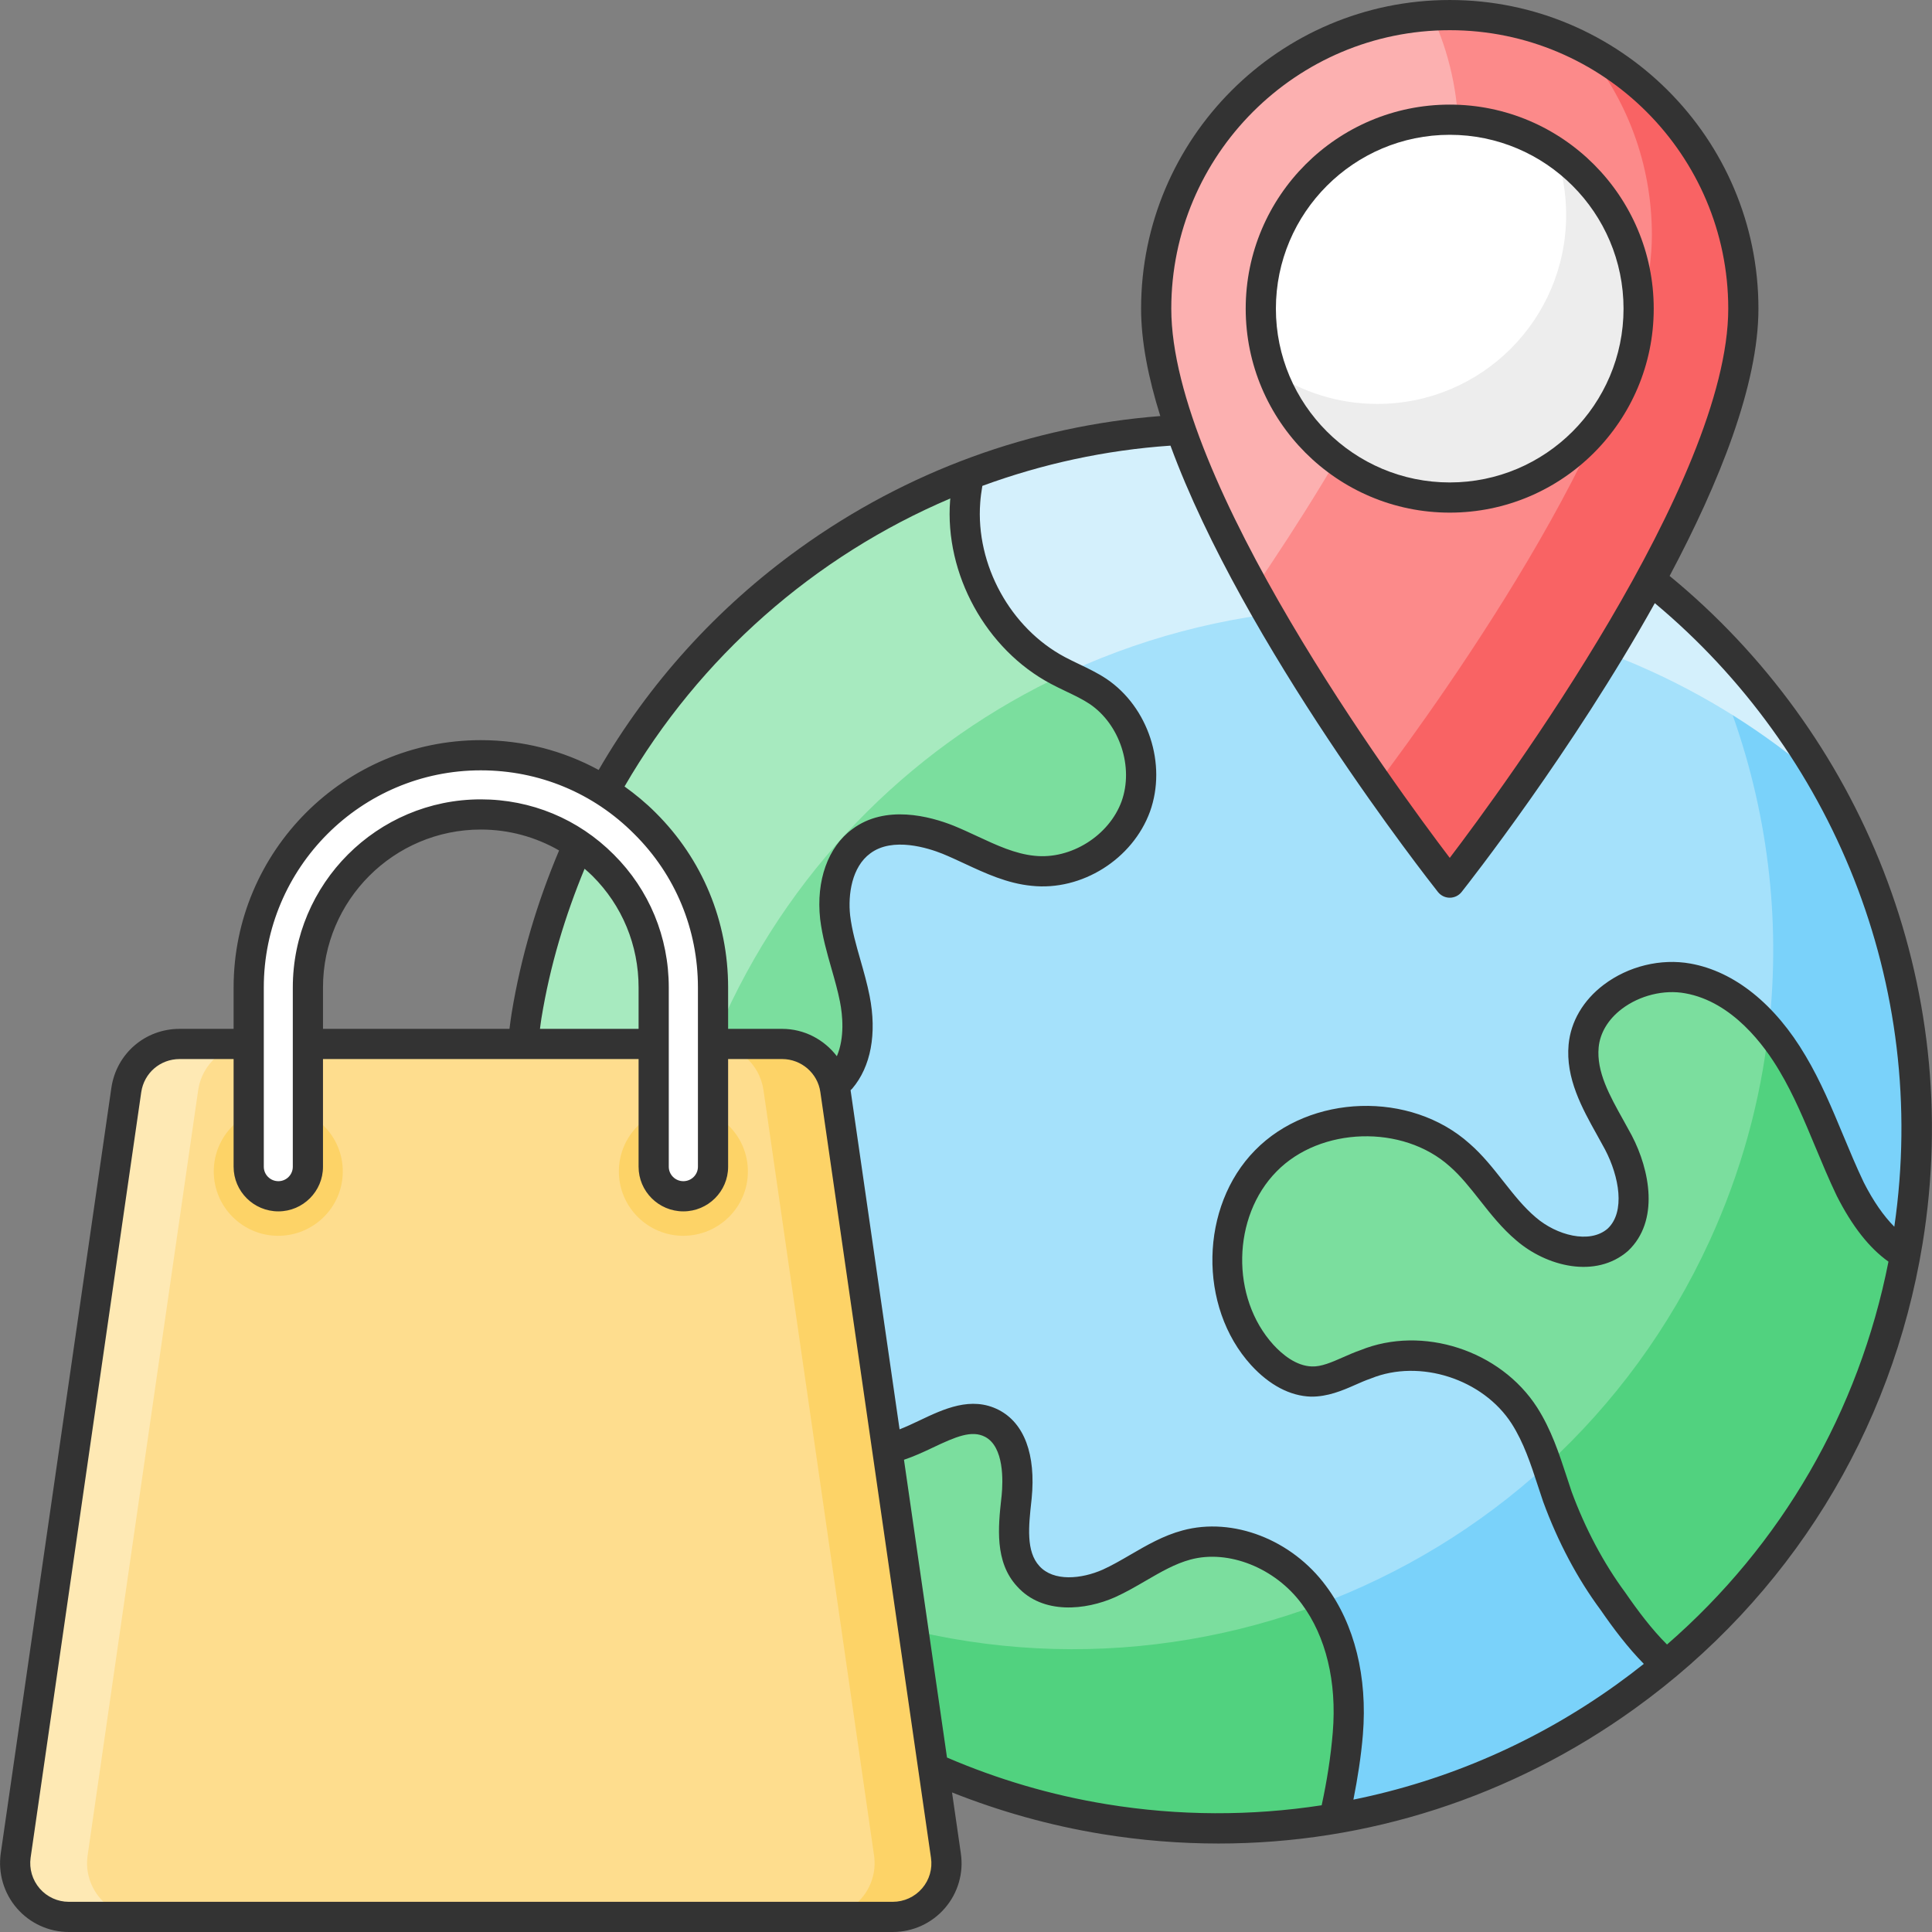 <svg xmlns="http://www.w3.org/2000/svg" xmlns:xlink="http://www.w3.org/1999/xlink" id="Layer_1" style="enable-background:new 0 0 512 512;" viewBox="0 0 512 512" xml:space="preserve"><rect x="0" y="0" width="512" height="512" fill="#808080" stroke="none"/><g id="_x30_17_Shoping_World"><g><g><g><g><ellipse cx="322.535" cy="299.061" rx="185.428" ry="185.427" style="fill:#A5E1FB;" transform="matrix(0.707 -0.707 0.707 0.707 -117 315.659)"></ellipse></g><g><path d="M491.13,376.322c-42.638,93.074-152.74,133.996-245.814,91.357 c-37.057-17.027-65.889-44.713-84.418-77.765c13.522,12.019,29.046,22.321,46.36,30.262 c93.074,42.638,203.174,1.717,245.812-91.357c25.612-56.016,21.034-118.114-6.939-168.049 C505.224,213.568,525.828,300.561,491.13,376.322z" style="fill:#7AD2FA;"></path></g><g><path d="M484.189,208.259c-13.52-12.019-29.046-22.321-46.358-30.262 c-93.074-42.638-203.174-1.717-245.812,91.357c-25.612,56.016-21.034,118.114,6.938,168.049 c-59.091-52.797-79.695-139.79-44.998-215.552c42.638-93.074,152.738-133.995,245.812-91.357 C436.828,147.521,465.661,175.207,484.189,208.259z" style="fill:#D4F0FC;"></path></g><g><path d="M335.447,307.647c13.048-13.319,37.122-14.329,51.339-1.589 c6.538,5.681,10.819,13.868,17.656,19.635c6.739,5.819,17.66,8.634,24.237,2.92c6.653-6.259,4.501-17.636,0.221-25.823 c-4.303-8.113-10.089-16.408-9.221-25.624c1.161-12.205,15.472-20.065,27.623-17.868c11.924,2.132,21.385,11.726,27.743,22.533 c6.22,10.443,10.016,22.293,15.274,33.268c3.515,6.916,8.236,13.854,14.66,17.398c-1.132,5.904-2.529,11.893-4.225,17.797 c-10.628,36.988-31.692,68.067-59.203,90.901c-5.515-4.74-10.269-11.282-14.094-16.831 c-6.235-8.425-11.165-18.012-14.75-27.779c-2.499-7.352-4.483-14.798-8.724-21.436c-8.609-13.395-27.3-19.574-42.133-13.563 c-4.753,1.627-9.277,4.696-14.327,4.539c-5.052-0.157-9.511-3.218-13.019-7.057 C321.84,345.155,322.089,321.201,335.447,307.647z" style="fill:#7BDE9E;"></path></g><g><path d="M504.976,332.496c-1.124,5.917-2.509,11.91-4.231,17.789 c-10.636,37.001-31.684,68.086-59.21,90.894c-5.505-4.719-10.261-11.273-14.082-16.815 c-6.217-8.427-11.16-18.014-14.756-27.789c-0.936-2.809-1.798-5.58-2.771-8.352c17.714-16.253,32.508-36.215,43.144-59.397 c8.352-18.239,13.482-37.114,15.617-55.99c2.396,2.771,4.494,5.843,6.366,8.989c6.217,10.448,9.999,22.283,15.28,33.256 C493.853,322.01,498.572,328.939,504.976,332.496z" style="fill:#51D27F;"></path></g><g><path d="M152.575,373.254c2.349-0.591,4.738-1.423,6.929-2.54c8.411-4.179,14.487-11.858,20.288-19.26 c5.726-7.391,11.877-15.081,20.402-19.042c8.523-3.96,20.164-2.886,25.569,4.79c9.042,13.024-5.318,32.49,2.499,46.25 c11.35,4.341,23.778-11.767,34.598-6.245c6.481,3.346,7.277,12.269,6.565,19.531c-0.789,7.275-1.889,15.618,3.091,21 c5.103,5.677,14.356,4.988,21.357,1.887c6.992-3.178,13.153-8.197,20.559-10.18c12.389-3.364,26.149,2.894,33.762,13.224 c7.691,10.319,10.052,23.88,8.998,36.698c-0.581,7.086-1.709,14.725-3.527,22.47c-1.141,0.251-2.295,0.425-3.448,0.599 C265.343,495.249,185.298,448.359,152.575,373.254z" style="fill:#7BDE9E;"></path></g><g><path d="M198.852,437.209c-19.549-17.49-35.503-39.211-46.289-63.966 c2.359-0.562,4.756-1.423,6.928-2.546c6.366-3.146,11.385-8.314,15.992-13.857 C177.093,385.115,185.145,412.641,198.852,437.209z" style="fill:#A7EABF;"></path></g><g><path d="M198.852,437.209c-0.524-0.487-1.049-0.936-1.573-1.461c0.524,0.525,1.011,0.974,1.535,1.386 C198.814,437.209,198.852,437.209,198.852,437.209z" style="fill:#FCB0B0;"></path></g><g><path d="M357.195,459.38c-0.599,7.078-1.723,14.718-3.521,22.471c-1.161,0.225-2.322,0.412-3.446,0.599 c-56.888,8.576-111.604-9.662-151.376-45.241c0,0-0.037,0-0.037-0.075c-5.093-9.138-9.4-18.688-12.883-28.5 c6.778,4.27,13.857,8.127,21.309,11.535c46.814,21.459,97.934,21.759,142.613,4.906 C356.221,435.037,358.168,447.508,357.195,459.38z" style="fill:#51D27F;"></path></g><g><path d="M137.853,282.656c6.144-69.324,51.363-131.385,118.932-156.928 c-0.475,2.387-0.853,4.829-1.007,7.209c-1.366,17.95,8.67,36.319,24.611,44.766c3.495,1.863,7.281,3.324,10.633,5.549 c9.501,6.424,13.855,19.661,9.97,30.481c-3.961,10.841-15.714,18.256-27.17,17.044c-8.036-0.779-15.133-5.202-22.576-8.24 c-7.424-2.963-16.605-4.395-23.021,0.428c-5.973,4.379-7.707,12.755-6.9,20.112c0.884,7.336,3.777,14.362,5.207,21.629 c1.428,7.267,1.105,15.499-3.709,21.172c-5.105,6.076-14.05,7.562-21.907,6.25c-7.782-1.333-15.049-4.902-22.65-7.333 c-10.355-3.368-21.452-4.437-32.292-3.399C143.225,281.666,140.519,282.085,137.853,282.656z" style="fill:#7BDE9E;"></path></g><g><path d="M282.143,178.611c-38.5,17.939-71.044,49.136-90.107,90.744 c-2.696,5.88-5.055,11.835-7.04,17.827c-2.247-0.824-4.457-1.685-6.741-2.397c-10.337-3.371-21.422-4.419-32.283-3.371 c-2.734,0.262-5.468,0.674-8.127,1.236c6.142-69.322,51.383-131.378,118.944-156.919c-0.487,2.397-0.861,4.831-1.011,7.191 c-1.348,17.976,8.689,36.327,24.606,44.791C280.944,178.011,281.544,178.311,282.143,178.611z" style="fill:#A7EABF;"></path></g></g><g><g><path d="M462.004,81.801c0,53.728-77.802,152.102-77.802,152.102S306.4,135.53,306.4,81.801 c0-42.973,34.829-77.802,77.802-77.802S462.004,38.828,462.004,81.801z" style="fill:#FC8A8A;"></path></g><g><path d="M386.544,36.455c0,34.078-31.292,86.073-54.182,119.594 c-14.274-25.891-25.976-53.41-25.976-74.243c0-41.408,32.363-75.229,73.128-77.672 C384.058,13.994,386.544,24.925,386.544,36.455z" style="fill:#FCB0B0;"></path></g><g><path d="M461.986,81.807c0,53.71-77.8,152.085-77.8,152.085s-8.188-10.33-19.203-26.105 c17.275-22.933,72.785-100.133,72.785-145.484c0-18.903-6.687-36.178-17.917-49.638 C444.883,25.568,461.986,51.672,461.986,81.807z" style="fill:#F96364;"></path></g><g><path d="M434.253,81.801c0,27.648-22.403,50.051-50.051,50.051c-27.648,0-50.079-22.403-50.079-50.051 s22.431-50.078,50.079-50.078S434.253,54.153,434.253,81.801z" style="fill:#FFFFFF;"></path></g><g><path d="M434.244,81.804c0,27.641-22.4,50.04-50.04,50.04c-21.76,0-40.32-13.88-47.2-33.32 c8,5.36,17.6,8.52,28,8.52c27.64,0,50.041-22.4,50.041-50.08c0-5.88-1-11.479-2.84-16.68 C425.484,49.284,434.244,64.524,434.244,81.804z" style="fill:#EDEDED;"></path></g><g><path d="M384.203,135.853c-29.821,0-54.079-24.246-54.079-54.051c0-29.821,24.258-54.079,54.079-54.079 c29.805,0,54.051,24.258,54.051,54.079C438.255,111.607,414.008,135.853,384.203,135.853z M384.203,35.724 c-25.406,0-46.078,20.672-46.078,46.078c0,25.391,20.672,46.051,46.078,46.051c25.391,0,46.051-20.66,46.051-46.051 C430.254,56.396,409.594,35.724,384.203,35.724z" style="fill:#333333;"></path></g></g></g><g><g><g><path d="M236.598,507.999H18.237c-8.653,0-15.297-7.678-14.078-16.271l29.314-202.881 c1.036-7.008,7.008-12.189,14.139-12.189h159.672c7.07,0,13.102,5.181,14.078,12.189l29.314,202.881 C251.956,500.321,245.252,507.999,236.598,507.999z" style="fill:#FEDD8E;"></path></g><g><path d="M66.68,276.649c-7.137,0-13.108,5.186-14.155,12.204L23.216,491.731 c-1.213,8.588,5.424,16.272,14.083,16.272H18.243c-8.659,0-15.297-7.684-14.083-16.272l29.309-202.878 c1.047-7.018,7.018-12.204,14.155-12.204H66.68z" style="fill:#FEE9B4;"></path></g><g><path d="M188.171,276.649c7.137,0,13.108,5.186,14.155,12.204l29.309,202.878 c1.213,8.588-5.424,16.272-14.083,16.272h19.056c8.659,0,15.297-7.684,14.083-16.272l-29.309-202.878 c-1.047-7.018-7.018-12.204-14.155-12.204H188.171z" style="fill:#FDD367;"></path></g></g><g><g><g><path d="M56.649,310.442c0-9.443,7.691-17.058,17.058-17.058c9.443,0,17.134,7.615,17.134,17.058 S83.15,327.5,73.707,327.5C64.34,327.5,56.649,319.885,56.649,310.442z" style="fill:#FDD367;"></path></g><g><path d="M164.006,310.442c0-9.443,7.691-17.058,17.058-17.058c9.443,0,17.134,7.615,17.134,17.058 s-7.691,17.058-17.134,17.058C171.698,327.5,164.006,319.885,164.006,310.442z" style="fill:#FDD367;"></path></g></g><g><g><g><path d="M188.961,261.693v47.508c0,4.331-3.534,7.826-7.864,7.826c-4.332,0-7.865-3.495-7.865-7.826 v-47.508c0-12.271-4.749-23.782-13.411-32.406c-8.624-8.662-20.136-13.449-32.407-13.449 c-25.264,0-45.818,20.591-45.818,45.855v47.508c0,4.331-3.533,7.826-7.826,7.826c-4.332,0-7.864-3.495-7.864-7.826v-47.508 c0-33.926,27.582-61.546,61.508-61.546c16.489,0,31.913,6.383,43.501,18.046C182.54,229.743,188.961,245.205,188.961,261.693 z" style="fill:#FFFFFF;"></path><path d="M442.465,152.628c13.189-24.786,23.539-50.652,23.539-70.826 c0-45.106-36.696-81.801-81.801-81.801c-45.106,0-81.802,36.696-81.802,81.801c0,8.62,1.897,18.283,5.089,28.454 c-34.143,2.657-67.024,14.53-95.539,35.038c-22.082,15.879-40.066,35.906-53.301,58.753 c-9.459-5.15-20.121-7.901-31.234-7.901c-36.121,0-65.508,29.403-65.508,65.547v10.965H47.61 c-9.149,0-16.758,6.563-18.094,15.617L0.197,491.163c-0.746,5.254,0.82,10.563,4.293,14.563 c3.461,3.988,8.473,6.273,13.746,6.273h218.361c5.317,0,10.356-2.309,13.824-6.336c3.453-4.008,4.988-9.301,4.211-14.508 l-2.332-16.142c12.659,5.027,25.931,8.771,39.696,11.021c10.332,1.688,20.672,2.52,30.938,2.52 c39.344,0,77.614-12.254,110.196-35.684c41.086-29.547,68.204-73.313,76.364-123.243 C520.769,260.602,492.979,194.119,442.465,152.628z M384.203,8.001c40.696,0,73.801,33.106,73.801,73.801 c0,45.653-59.348,126.532-73.801,145.548c-14.453-19.016-73.801-99.895-73.801-145.548 C310.402,41.106,343.508,8.001,384.203,8.001z M251.849,132.096c-0.014,0.17-0.05,0.368-0.061,0.535 c-1.48,19.496,9.512,39.485,26.719,48.598c1.305,0.695,2.645,1.34,3.992,1.984c2.262,1.078,4.395,2.098,6.285,3.352 c7.988,5.402,11.699,16.742,8.449,25.797c-3.328,9.109-13.438,15.438-23.024,14.434c-5.156-0.5-10.035-2.77-15.207-5.176 c-2.074-0.965-4.145-1.926-6.274-2.797c-6.254-2.492-18.07-5.695-26.871,0.914c-6.442,4.727-9.621,13.617-8.508,23.821 c0.551,4.551,1.797,8.914,3,13.129c0.867,3.027,1.684,5.891,2.254,8.793c0.694,3.53,1.287,9.478-0.828,14.429 c-3.357-4.406-8.638-7.249-14.493-7.249h-14.324v-10.965c0-17.567-6.828-34.024-19.207-46.321 c-2.565-2.581-5.346-4.86-8.242-6.947C185.363,174.138,215.855,147.389,251.849,132.096z M69.908,261.694 c0-31.731,25.797-57.547,57.508-57.547c15.414,0,29.856,5.988,40.68,16.887c10.875,10.797,16.863,25.238,16.863,40.66v47.508 c0,2.109-1.734,3.824-3.863,3.824s-3.863-1.715-3.863-3.824v-47.508c0-13.356-5.18-25.871-14.574-35.227 c-9.391-9.434-21.906-14.629-35.242-14.629c-27.473,0-49.821,22.363-49.821,49.856v47.508c0,2.109-1.715,3.824-3.824,3.824 c-2.129,0-3.863-1.715-3.863-3.824v-47.508H69.908z M143.487,269.827c2.273-13.916,6.262-27.099,11.434-39.597 c0.702,0.618,1.412,1.225,2.078,1.894c7.891,7.856,12.234,18.356,12.234,29.571v10.965h-26.135 C143.223,271.716,143.332,270.772,143.487,269.827z M135.588,268.538c-0.224,1.374-0.388,2.747-0.571,4.121H85.595v-10.965 c0-23.078,18.762-41.856,41.821-41.856c7.411,0,14.5,1.949,20.748,5.542C142.383,239.08,138.048,253.491,135.588,268.538z M244.362,500.442c-1.949,2.262-4.781,3.559-7.766,3.559H18.235c-2.957,0-5.762-1.281-7.703-3.516 c-1.953-2.25-2.836-5.238-2.418-8.188l29.317-202.865c0.75-5.086,5.031-8.774,10.18-8.774h14.297v28.543 c0,6.52,5.32,11.824,11.863,11.824c6.52,0,11.824-5.305,11.824-11.824v-28.543h83.637v28.543 c0,6.52,5.32,11.824,11.863,11.824c6.543,0,11.863-5.305,11.863-11.824v-28.543h14.324c5.074,0,9.422,3.758,10.121,8.758 l29.313,202.9C247.155,495.239,246.296,498.2,244.362,500.442z M353.203,459.039c-0.535,6.536-1.572,13.028-2.946,19.378 c-18.646,2.863-37.819,2.849-56.972-0.281c-14.893-2.433-29.045-6.664-42.321-12.372l-11.401-78.913 c2.6-0.871,5.123-2.024,7.511-3.161c6.34-3.02,10.434-4.727,13.949-2.93c5.113,2.641,4.793,11.778,4.422,15.547l-0.078,0.703 c-0.82,7.531-1.844,16.902,4.172,23.399c6.813,7.59,18.246,6.293,25.985,2.855c2.859-1.297,5.539-2.855,8.129-4.364 c3.988-2.316,7.754-4.504,11.824-5.598c10.07-2.727,22.469,2.207,29.508,11.758 C351.383,433.645,354.301,445.711,353.203,459.039z M441.776,435.812c-4.037-4.019-7.701-8.897-11.103-13.827 c-5.684-7.684-10.598-16.946-14.18-26.688c-0.438-1.293-0.863-2.594-1.285-3.891c-2.016-6.156-4.094-12.528-7.859-18.422 c-9.766-15.195-30.41-21.821-46.793-15.184c-1.574,0.539-3.125,1.223-4.672,1.906c-2.91,1.289-5.777,2.535-8.234,2.418 c-4.191-0.129-7.855-3.199-10.188-5.746c-11.359-12.484-10.969-33.942,0.848-45.93c11.586-11.844,33.418-12.508,45.856-1.371 c2.898,2.52,5.367,5.652,7.984,8.969c2.898,3.68,5.895,7.484,9.68,10.676c7.98,6.891,21.02,10.25,29.594,2.805 c8.418-7.922,5.813-21.43,1.012-30.613c-0.711-1.332-1.457-2.672-2.207-4.02c-3.691-6.613-7.176-12.863-6.566-19.348 c0.367-3.836,2.547-7.449,6.141-10.172c4.719-3.578,11.16-5.172,16.797-4.137c12.512,2.234,21.031,13.879,25.008,20.641 c3.73,6.254,6.652,13.281,9.484,20.078c1.766,4.242,3.594,8.633,5.664,12.953c4.11,8.096,8.618,13.823,13.707,17.443 C492.617,374.092,472.13,409.437,441.776,435.812z M502.013,325.096c-2.842-2.869-5.557-6.75-8.086-11.726 c-1.938-4.051-3.723-8.34-5.453-12.488c-2.938-7.055-5.973-14.352-9.981-21.078c-8.051-13.688-18.879-22.367-30.481-24.442 c-7.883-1.422-16.504,0.676-23.039,5.633c-5.402,4.094-8.695,9.703-9.273,15.797c-0.844,8.965,3.609,16.953,7.539,24 c0.727,1.297,1.445,2.586,2.117,3.848c3.77,7.211,5.41,16.52,0.699,20.953c-4.801,4.168-13.602,1.73-19.035-2.957 c-3.195-2.695-5.816-6.02-8.59-9.539c-2.73-3.465-5.551-7.047-8.977-10.02c-15.633-14.016-42.215-13.192-56.852,1.762 c-14.641,14.856-15.133,41.453-1.051,56.93c4.844,5.293,10.324,8.184,15.848,8.355c4.414,0.051,8.293-1.586,11.719-3.102 c1.34-0.594,2.672-1.188,4.238-1.73c12.91-5.234,29.637,0.148,37.258,12.008c3.207,5.027,5.043,10.645,6.988,16.59 c0.434,1.328,0.867,2.656,1.352,4.074c3.926,10.688,9.067,20.371,15.211,28.668c3.421,4.964,7.201,9.973,11.467,14.314 c-2.339,1.86-4.731,3.671-7.174,5.428c-21.208,15.25-44.939,25.507-69.79,30.547c1.121-5.676,2.034-11.424,2.512-17.226 c1.254-15.274-2.219-29.27-9.77-39.395c-9.047-12.285-24.672-18.344-38.016-14.719c-5.09,1.363-9.5,3.926-13.762,6.406 c-2.531,1.473-4.926,2.863-7.383,3.98c-5.68,2.516-13.059,3.215-16.801-0.949c-3.578-3.867-2.84-10.613-2.129-17.137 l0.082-0.754c1.148-11.645-1.945-19.985-8.727-23.485c-7.293-3.727-14.594-0.246-21.039,2.82 c-1.791,0.853-3.542,1.67-5.237,2.33l-12.985-89.875c0.146-0.158,0.322-0.286,0.461-0.451 c4.922-5.805,6.551-14.52,4.582-24.535c-0.637-3.23-1.539-6.391-2.41-9.441c-1.172-4.098-2.277-7.969-2.746-11.848 c-0.617-5.625,0.453-12.902,5.328-16.481c5.926-4.453,15.352-1.422,19.106,0.078c1.98,0.809,3.938,1.723,5.895,2.633 c5.555,2.582,11.293,5.254,17.774,5.879c13.254,1.422,26.746-7.043,31.356-19.668c4.508-12.563-0.434-27.668-11.52-35.164 c-2.387-1.586-4.879-2.773-7.289-3.926c-1.238-0.594-2.477-1.184-3.688-1.828c-14.492-7.676-23.742-24.508-22.492-40.969 c0.088-1.35,0.297-2.851,0.561-4.432c15.837-5.811,32.588-9.485,49.857-10.663c19.338,52.682,68.306,115.03,70.88,118.283 c0.758,0.961,1.914,1.52,3.137,1.52s2.379-0.559,3.137-1.52c1.906-2.409,29.276-37.237,51.202-76.542 C485.386,198.98,511.356,260.693,502.013,325.096z" style="fill:#333333;"></path></g></g></g></g></g></g></g></svg>